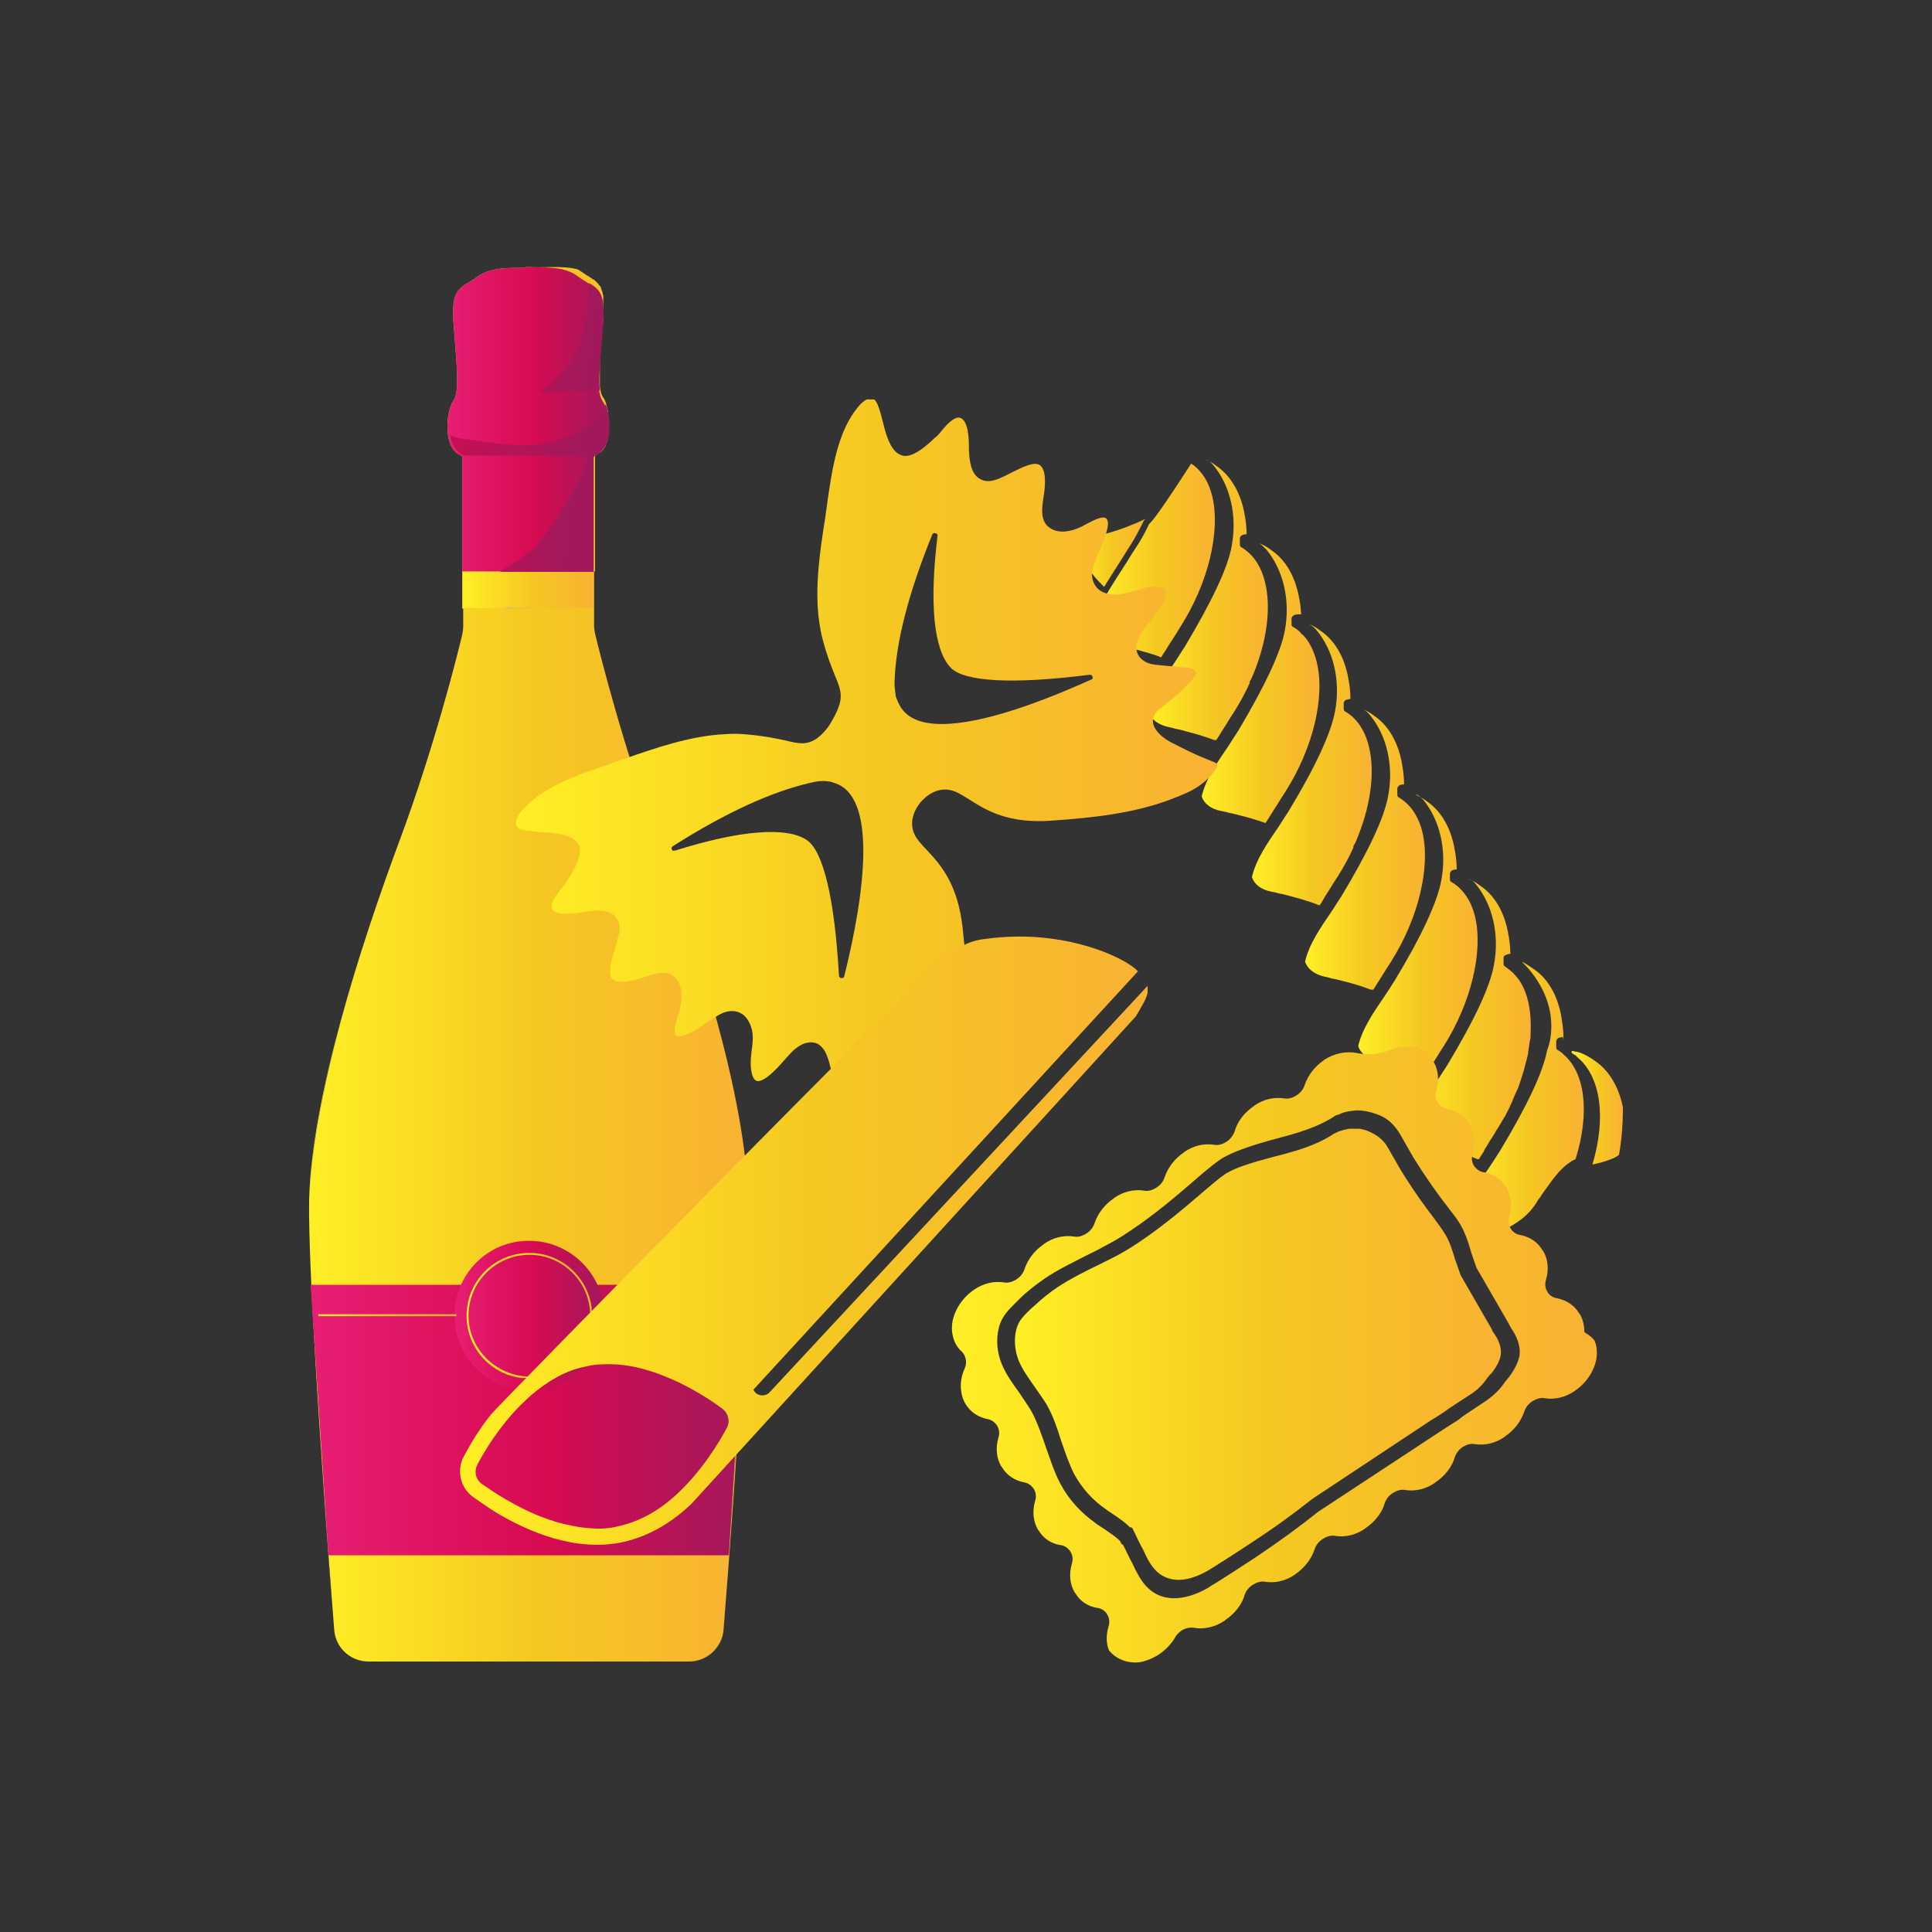 <?xml version="1.0" encoding="utf-8"?>
<!-- Generator: Adobe Illustrator 26.0.2, SVG Export Plug-In . SVG Version: 6.00 Build 0)  -->
<svg version="1.1" id="b266efa6-8aa6-454b-a19b-a8e6acc2f9e0"
	 xmlns="http://www.w3.org/2000/svg" xmlns:xlink="http://www.w3.org/1999/xlink" x="0px" y="0px" viewBox="0 0 400 400"
	 style="enable-background:new 0 0 400 400;" xml:space="preserve">
<rect x="0" y="0" width="400" height="400" fill="#333333" stroke="none"/>
<style type="text/css">
	
		.st0{clip-path:url(#SVGID_00000101820684244252970210000015995688957917091983_);fill:url(#SVGID_00000098936741278407960180000002856555844652327870_);}
	.st1{clip-path:url(#SVGID_00000116939541537331758570000006146214485904324994_);fill:#FFFACC;}
	.st2{clip-path:url(#SVGID_00000116939541537331758570000006146214485904324994_);fill:#595957;}
	
		.st3{clip-path:url(#SVGID_00000011712454084890591440000002799154478529423799_);fill:url(#SVGID_00000059297274328991227830000006417660924210885034_);}
	.st4{clip-path:url(#SVGID_00000038406050936373166850000006797482816939198114_);fill:#DBB059;}
	.st5{clip-path:url(#SVGID_00000038406050936373166850000006797482816939198114_);fill:#DEB866;}
	
		.st6{clip-path:url(#SVGID_00000151540047199651330360000000177139422048298126_);fill:url(#SVGID_00000155841497609339342700000013810938902441354680_);}
	
		.st7{clip-path:url(#SVGID_00000037692922358813281640000006765877002423567793_);fill:url(#SVGID_00000150090395861788681900000016626347997817051293_);}
	
		.st8{clip-path:url(#SVGID_00000075845550684197882540000015789530818863380098_);fill:url(#SVGID_00000094613233952120003970000017067784612322155424_);}
	
		.st9{clip-path:url(#SVGID_00000031924531298493245530000004090322904604616097_);fill:url(#SVGID_00000124130633254903970650000004151018185126973068_);}
	
		.st10{clip-path:url(#SVGID_00000130642779281186145110000004954569807079146640_);fill:url(#SVGID_00000047035632208545552130000010404173791474290050_);}
	
		.st11{clip-path:url(#SVGID_00000012466585730078634980000004814720653917835405_);fill:url(#SVGID_00000087381543787578872510000007631811167425223830_);}
	
		.st12{clip-path:url(#SVGID_00000006686144602191985750000016576650556504360353_);fill:url(#SVGID_00000030469464348068643080000013966574789109633712_);}
	
		.st13{clip-path:url(#SVGID_00000114069863094641398670000000240989018675407520_);fill:url(#SVGID_00000002352236032988817130000000281150671039093944_);}
	
		.st14{clip-path:url(#SVGID_00000105417494783662712810000000460610977779801476_);fill:url(#SVGID_00000067924498034316909570000014864662404981720709_);}
	
		.st15{clip-path:url(#SVGID_00000158707103972722166190000012107925943582463396_);fill:url(#SVGID_00000040571294692187230510000013312997238316415110_);}
	
		.st16{clip-path:url(#SVGID_00000058565662252565433760000010579118069078282894_);fill:url(#SVGID_00000149380888119000954720000010810619859962997643_);}
	
		.st17{clip-path:url(#SVGID_00000007414983385491851550000009578864078741653928_);fill:url(#SVGID_00000129899904437051096830000013047977938807013760_);}
	
		.st18{clip-path:url(#SVGID_00000183207986623827858360000002463113342456482227_);fill:url(#SVGID_00000163765908580273707560000012140936158213216180_);}
	
		.st19{clip-path:url(#SVGID_00000070112391885417734190000003598501174373504176_);fill:url(#SVGID_00000176759674374380299890000009620866390318935226_);}
	
		.st20{clip-path:url(#SVGID_00000047756025593461831990000014956373650370960034_);fill:url(#SVGID_00000001657126746179301040000016533645385193524133_);}
	
		.st21{clip-path:url(#SVGID_00000040565751956359999600000015461811573009101499_);fill:url(#SVGID_00000163072293261529536000000001584583725061779343_);}
	
		.st22{clip-path:url(#SVGID_00000126282530956929169980000015327306675433704576_);fill:url(#SVGID_00000124149294407795898380000018090245614454987916_);}
	
		.st23{clip-path:url(#SVGID_00000129901191952141003320000017825363330658415026_);fill:url(#SVGID_00000016760466582416391460000010964343535663066499_);}
	
		.st24{clip-path:url(#SVGID_00000018195609113800823890000003948459061110367663_);fill:url(#SVGID_00000016793318124447179460000013576342429981751682_);}
	
		.st25{clip-path:url(#SVGID_00000067208006358441128470000001400645617626300048_);fill:url(#SVGID_00000177482953754888685290000003311283054753071769_);}
	
		.st26{clip-path:url(#SVGID_00000026844205166505216390000007354622479564992427_);fill:url(#SVGID_00000097480913654755075980000007010030959914380717_);}
	
		.st27{clip-path:url(#SVGID_00000176721892497906715980000004610796847257657480_);fill:url(#SVGID_00000067227835877447019350000016820844330005799053_);}
	
		.st28{clip-path:url(#SVGID_00000097469132329828947000000015975546715152622765_);fill:url(#SVGID_00000020376455975130628350000010298327587764147848_);}
</style>
<g>
	<g>
		<defs>
			<path id="SVGID_1_" d="M101.6,118.3h-3C99.5,118.3,100.5,118.3,101.6,118.3 M109.9,55.3c0,0-0.2,0-0.5,0c-0.3,0-0.5,0-0.5,0v0.1
				c-2,0.2-6.8-0.4-9.9,1.8c-4,2.8-5.8,2.1-5,11c0.7,8.9,1.1,13.1-0.2,14.9c-1.3,1.8-2.4,9.9,1.9,11.3v24v7.6h0.4
				c-0.1,0-0.1,0-0.2,0v3.7c0,0.6-0.1,1.1-0.2,1.7c-1,4.2-5.8,23.4-13,42.7c-8.1,21.8-18.2,53.2-18.7,74.4
				C63.8,262,66.3,298.5,68,322c0.5,6.4,0.9,11.8,1.2,15.5c0.3,3.7,3.4,6.5,7.1,6.5h66.4c3.7,0,6.8-2.9,7.1-6.5
				c0.3-3.8,0.7-9.2,1.2-15.5c1.2-16.4,2.8-39.2,3.5-56.1v0c0.3-7.3,0.5-13.5,0.4-17.6c-0.5-21.3-10.6-52.7-18.7-74.4
				c-7.2-19.3-12-38.6-13-42.7c-0.1-0.5-0.2-1.1-0.2-1.7v-3.7v-1.1v-6.4h-5.5v0c1.9,0,3.8,0,5.7,0V94.6v-0.1v-0.2
				c0.1,0,0.3-0.1,0.4-0.2l0.1-0.1c0.1,0,0.2-0.1,0.2-0.1l0.1-0.1c0.1,0,0.1-0.1,0.2-0.1l0.1-0.1c0.1,0,0.1-0.1,0.2-0.1l0.1-0.1
				c0.1-0.1,0.1-0.1,0.2-0.2l0.1-0.1c0-0.1,0.1-0.1,0.1-0.2l0.1-0.1c0-0.1,0.1-0.1,0.1-0.2l0.1-0.1c0-0.1,0.1-0.2,0.1-0.3l0-0.1
				c0.1-0.1,0.1-0.3,0.2-0.4l0,0c0-0.1,0.1-0.2,0.1-0.3l0-0.1c0-0.1,0.1-0.2,0.1-0.3c0,0,0-0.1,0-0.2c0-0.1,0-0.2,0.1-0.3
				c0-0.1,0-0.1,0-0.2c0-0.1,0-0.2,0-0.3c0-0.1,0-0.1,0-0.2c0-0.1,0-0.2,0-0.3c0-0.1,0-0.1,0-0.2c0-0.1,0-0.2,0-0.3
				c0-0.1,0-0.1,0-0.2c0-0.1,0-0.2,0-0.3c0-0.1,0-0.1,0-0.2c0-0.1,0-0.2,0-0.3c0-0.1,0-0.2,0-0.3c0-0.1,0-0.2,0-0.3
				c0-0.1,0-0.2,0-0.3c0-0.1,0-0.1,0-0.2c0-0.1,0-0.2,0-0.3c0-0.1,0-0.1,0-0.2c0-0.1,0-0.2,0-0.3l0-0.1c0-0.1,0-0.2,0-0.3l0-0.1
				c0-0.1,0-0.2,0-0.3l0-0.1c0-0.1,0-0.2-0.1-0.3l0,0c-0.2-1.1-0.5-2.1-0.9-2.6c-0.4-0.5-0.6-1.3-0.7-2.4c0-0.1,0-0.1,0-0.2
				c0-0.1,0-0.3,0-0.5c0-0.1,0-0.1,0-0.2c0-0.2,0-0.4,0-0.6c0-0.1,0-0.2,0-0.3c0-0.2,0-0.3,0-0.5c0-0.1,0-0.2,0-0.3
				c0-0.2,0-0.5,0-0.8c0-0.1,0-0.2,0-0.3c0-0.2,0-0.4,0-0.6c0-0.1,0-0.2,0-0.4c0-0.3,0-0.5,0-0.8c0-0.1,0-0.2,0-0.3
				c0-0.3,0-0.6,0.1-0.9c0-0.1,0-0.3,0-0.4c0-0.3,0-0.5,0.1-0.8c0-0.1,0-0.3,0-0.4c0-0.4,0.1-0.8,0.1-1.2c0-0.2,0-0.3,0-0.5
				c0-0.3,0-0.6,0.1-0.9c0-0.6,0.1-1.2,0.2-1.8c0-0.3,0-0.5,0.1-0.7c0-0.1,0-0.1,0-0.2c0-0.2,0-0.3,0-0.5c0-0.1,0-0.1,0-0.2
				c0-0.2,0-0.3,0-0.5c0-0.1,0-0.1,0-0.2c0-0.2,0-0.4,0-0.6v-0.1c0-0.2,0-0.3,0-0.4c0-0.1,0-0.1,0-0.2c0-0.1,0-0.2,0-0.4
				c0-0.1,0-0.1,0-0.2c0-0.1,0-0.3,0-0.4v-0.1c0-0.2,0-0.3,0-0.4l0-0.1c0-0.1,0-0.2,0-0.3l0-0.1c0-0.1,0-0.2,0-0.3l0-0.1
				c0-0.1-0.1-0.2-0.1-0.3l0-0.1c0-0.1,0-0.2-0.1-0.3l0-0.1c0-0.1,0-0.1-0.1-0.2l0-0.1c0-0.1-0.1-0.1-0.1-0.2l0-0.1
				c0-0.1-0.1-0.2-0.1-0.2l0-0.1c0-0.1-0.1-0.1-0.1-0.2l-0.1-0.1l-0.1-0.1l-0.1-0.1c-0.1-0.1-0.1-0.1-0.1-0.2l0,0
				c-0.1-0.1-0.1-0.1-0.2-0.2l-0.1-0.1l-0.1-0.1l-0.1-0.1l-0.1-0.1l-0.1-0.1c-0.1-0.1-0.1-0.1-0.2-0.2l-0.1,0
				c-0.1,0-0.1-0.1-0.2-0.1l-0.1-0.1c0,0-0.1-0.1-0.2-0.1l-0.1-0.1c0,0-0.1-0.1-0.2-0.1l-0.1-0.1c-0.7-0.4-1.4-0.9-2.3-1.5
				C116.7,54.9,111.9,55.5,109.9,55.3L109.9,55.3z"/>
		</defs>
		<clipPath id="SVGID_00000112613302366596199690000010967561288671014791_">
			<use xlink:href="#SVGID_1_"  style="overflow:visible;"/>
		</clipPath>
		
			<linearGradient id="SVGID_00000157996087498099884870000006516276965655207847_" gradientUnits="userSpaceOnUse" x1="-124.259" y1="528.243" x2="-117.675" y2="528.243" gradientTransform="matrix(13.776 0 0 -13.776 1775.856 7476.525)">
			<stop  offset="0" style="stop-color:#FFEF26"/>
			<stop  offset="0.514" style="stop-color:#F5C821"/>
			<stop  offset="1" style="stop-color:#F9B233"/>
		</linearGradient>
		
			<rect x="63.8" y="54.9" style="clip-path:url(#SVGID_00000112613302366596199690000010967561288671014791_);fill:url(#SVGID_00000157996087498099884870000006516276965655207847_);" width="91.1" height="289.2"/>
	</g>
	<g>
		<defs>
			<rect id="SVGID_00000134247224415089470770000004966777358198076858_" x="64.1" y="55.3" width="271.8" height="289.5"/>
		</defs>
		<clipPath id="SVGID_00000059992778491308020880000017089690089493365422_">
			<use xlink:href="#SVGID_00000134247224415089470770000004966777358198076858_"  style="overflow:visible;"/>
		</clipPath>
		<polygon style="clip-path:url(#SVGID_00000059992778491308020880000017089690089493365422_);fill:#FFFACC;" points="101.6,118.3 
			101.6,118.3 101.6,118.3 		"/>
		<path style="clip-path:url(#SVGID_00000059992778491308020880000017089690089493365422_);fill:#595957;" d="M96.2,125.9
			L96.2,125.9c-0.1,0-0.1,0-0.2,0C96.1,125.9,96.1,125.9,96.2,125.9 M95.8,131.2L95.8,131.2c-0.4,1.8-1.5,6.3-3.2,12.4
			C94.3,137.5,95.4,133,95.8,131.2 M79.7,182.7c-7.4,20.8-15.1,47.1-15.6,65.6C64.5,229.8,72.3,203.6,79.7,182.7 M142.2,191.5
			c0.2,0.7,0.5,1.5,0.7,2.2C142.7,193,142.4,192.2,142.2,191.5 M143,193.9c0,0,0,0.1,0,0.1C143,194,143,194,143,193.9 M154.7,248.4
			L154.7,248.4c0.1,4.1-0.1,10.3-0.4,17.6v0c-0.7,16.9-2.3,39.6-3.5,56.1v0C152.6,298.5,155.1,262,154.7,248.4 M64.1,248.4
			L64.1,248.4 M64.1,248.4L64.1,248.4 M64.1,248.5L64.1,248.5L64.1,248.5 M64.1,248.5L64.1,248.5 M64.1,248.5L64.1,248.5z
			 M64.1,248.6L64.1,248.6z M65.5,286.1c1.1,17.4,2.4,36,3.3,47.1c-0.2-3.2-0.5-7-0.8-11.2C67.2,311.6,66.3,298.6,65.5,286.1
			 M150.9,322L150.9,322c-0.5,6.3-0.9,11.8-1.2,15.5c-0.3,3.7-3.4,6.5-7.1,6.5c3.7,0,6.8-2.9,7.1-6.5
			C150,333.8,150.4,328.4,150.9,322"/>
	</g>
	<g>
		<defs>
			<rect id="SVGID_00000074399582275549973150000012468855175753820073_" x="95.8" y="118.3" width="27" height="7.6"/>
		</defs>
		<clipPath id="SVGID_00000173841041330255577740000015707645930434778263_">
			<use xlink:href="#SVGID_00000074399582275549973150000012468855175753820073_"  style="overflow:visible;"/>
		</clipPath>
		
			<linearGradient id="SVGID_00000021104799463696820750000012687741389590797449_" gradientUnits="userSpaceOnUse" x1="-82.899" y1="591.522" x2="-76.316" y2="591.522" gradientTransform="matrix(4.1 0 0 -4.1 435.751 2547.446)">
			<stop  offset="0" style="stop-color:#FFEF26"/>
			<stop  offset="0.514" style="stop-color:#F5C821"/>
			<stop  offset="1" style="stop-color:#F9B233"/>
		</linearGradient>
		
			<rect x="95.8" y="118.3" style="clip-path:url(#SVGID_00000173841041330255577740000015707645930434778263_);fill:url(#SVGID_00000021104799463696820750000012687741389590797449_);" width="27" height="7.6"/>
	</g>
	<g>
		<defs>
			<rect id="SVGID_00000073687879858998931580000012879227833128054958_" x="64.1" y="55.3" width="271.8" height="289.5"/>
		</defs>
		<clipPath id="SVGID_00000181775969209658557730000010760488267956175745_">
			<use xlink:href="#SVGID_00000073687879858998931580000012879227833128054958_"  style="overflow:visible;"/>
		</clipPath>
		<path style="clip-path:url(#SVGID_00000181775969209658557730000010760488267956175745_);fill:#DBB059;" d="M106.6,125.8
			c0.6,0,1.1,0,1.7,0c0,0,0,0.1,0,0.1h2.3c0,0,0-0.1,0-0.1h0C109.3,125.8,107.9,125.8,106.6,125.8"/>
		<path style="clip-path:url(#SVGID_00000181775969209658557730000010760488267956175745_);fill:#DEB866;" d="M105.8,125.7
			c-0.3,0-0.6,0.1-0.8,0.1c-0.2,0-0.3,0-0.5,0v0.2h3.9c0,0,0-0.1,0-0.1c-0.6,0-1.1,0-1.7,0C106.3,125.8,106.1,125.7,105.8,125.7"/>
	</g>
	<g>
		<defs>
			<polygon id="SVGID_00000007386191174331207160000015437905874873795490_" points="64.3,266 68,322 150.9,322 154.4,266 			"/>
		</defs>
		<clipPath id="SVGID_00000160186763459994253320000018388770710352079506_">
			<use xlink:href="#SVGID_00000007386191174331207160000015437905874873795490_"  style="overflow:visible;"/>
		</clipPath>
		
			<linearGradient id="SVGID_00000040567271023996027680000004810572833053848976_" gradientUnits="userSpaceOnUse" x1="-124.024" y1="521.333" x2="-117.441" y2="521.333" gradientTransform="matrix(13.602 0 0 -13.602 1751.844 7385.355)">
			<stop  offset="0" style="stop-color:#E71E73"/>
			<stop  offset="0.536" style="stop-color:#D60B52"/>
			<stop  offset="0.698" style="stop-color:#C31055"/>
			<stop  offset="1" style="stop-color:#A2195B"/>
		</linearGradient>
		
			<rect x="64.3" y="266" style="clip-path:url(#SVGID_00000160186763459994253320000018388770710352079506_);fill:url(#SVGID_00000040567271023996027680000004810572833053848976_);" width="90.1" height="56.1"/>
	</g>
	<g>
		<defs>
			<path id="SVGID_00000050626182289987697930000007807426323403122877_" d="M94.1,272.4c0,8.6,7,15.5,15.5,15.5
				c8.6,0,15.5-7,15.5-15.5s-7-15.5-15.5-15.5C101,256.8,94.1,263.8,94.1,272.4"/>
		</defs>
		<clipPath id="SVGID_00000145050086473305705180000007205375253100457134_">
			<use xlink:href="#SVGID_00000050626182289987697930000007807426323403122877_"  style="overflow:visible;"/>
		</clipPath>
		
			<linearGradient id="SVGID_00000024690185175141003340000000730714956613897352_" gradientUnits="userSpaceOnUse" x1="-90.599" y1="553.658" x2="-84.015" y2="553.658" gradientTransform="matrix(4.721 0 0 -4.721 521.772 2886.193)">
			<stop  offset="0" style="stop-color:#E71E73"/>
			<stop  offset="0.536" style="stop-color:#D60B52"/>
			<stop  offset="0.698" style="stop-color:#C31055"/>
			<stop  offset="1" style="stop-color:#A2195B"/>
		</linearGradient>
		
			<rect x="94.1" y="256.8" style="clip-path:url(#SVGID_00000145050086473305705180000007205375253100457134_);fill:url(#SVGID_00000024690185175141003340000000730714956613897352_);" width="31.1" height="31.1"/>
	</g>
	<g>
		<defs>
			<path id="SVGID_00000061438391925420470520000018390966247836531856_" d="M97,272.4c0-6.9,5.6-12.6,12.6-12.6
				c6.9,0,12.6,5.6,12.6,12.6c0,6.9-5.6,12.6-12.6,12.6C102.7,284.9,97,279.3,97,272.4 M96.6,272.4c0,7.2,5.8,13,13,13
				c7.1,0,13-5.8,13-13c0-7.1-5.8-13-13-13C102.4,259.4,96.6,265.2,96.6,272.4"/>
		</defs>
		<clipPath id="SVGID_00000106856333288148897490000012720309567582927500_">
			<use xlink:href="#SVGID_00000061438391925420470520000018390966247836531856_"  style="overflow:visible;"/>
		</clipPath>
		
			<linearGradient id="SVGID_00000034809742951680039190000012250641650472140166_" gradientUnits="userSpaceOnUse" x1="-80.455" y1="563.003" x2="-73.872" y2="563.003" gradientTransform="matrix(3.94 0 0 -3.94 413.64 2490.749)">
			<stop  offset="0" style="stop-color:#FFEF26"/>
			<stop  offset="0.514" style="stop-color:#F5C821"/>
			<stop  offset="1" style="stop-color:#F9B233"/>
		</linearGradient>
		
			<rect x="96.6" y="259.4" style="clip-path:url(#SVGID_00000106856333288148897490000012720309567582927500_);fill:url(#SVGID_00000034809742951680039190000012250641650472140166_);" width="25.9" height="25.9"/>
	</g>
	<g>
		<defs>
			<rect id="SVGID_00000022559234238937698140000007330380046326238119_" x="65.9" y="272.1" width="28.6" height="0.4"/>
		</defs>
		<clipPath id="SVGID_00000098937544121787200510000005463959202021359259_">
			<use xlink:href="#SVGID_00000022559234238937698140000007330380046326238119_"  style="overflow:visible;"/>
		</clipPath>
		
			<linearGradient id="SVGID_00000008838832572465391190000003556621333322106500_" gradientUnits="userSpaceOnUse" x1="-91.923" y1="557.24" x2="-85.341" y2="557.24" gradientTransform="matrix(4.347 0 0 -4.347 465.51 2694.6)">
			<stop  offset="0" style="stop-color:#FFEF26"/>
			<stop  offset="0.514" style="stop-color:#F5C821"/>
			<stop  offset="1" style="stop-color:#F9B233"/>
		</linearGradient>
		
			<rect x="65.9" y="272.1" style="clip-path:url(#SVGID_00000098937544121787200510000005463959202021359259_);fill:url(#SVGID_00000008838832572465391190000003556621333322106500_);" width="28.6" height="0.4"/>
	</g>
	<g>
		<defs>
			<rect id="SVGID_00000106861126188974078730000007858426295943756937_" x="125.1" y="272.1" width="28.8" height="0.4"/>
		</defs>
		<clipPath id="SVGID_00000016040091945751683570000010330261263676557468_">
			<use xlink:href="#SVGID_00000106861126188974078730000007858426295943756937_"  style="overflow:visible;"/>
		</clipPath>
		
			<linearGradient id="SVGID_00000077315604263049481190000004583935811204275895_" gradientUnits="userSpaceOnUse" x1="-80.645" y1="556.999" x2="-74.063" y2="556.999" gradientTransform="matrix(4.367 0 0 -4.367 477.361 2704.998)">
			<stop  offset="0" style="stop-color:#FFEF26"/>
			<stop  offset="0.514" style="stop-color:#F5C821"/>
			<stop  offset="1" style="stop-color:#F9B233"/>
		</linearGradient>
		
			<rect x="125.1" y="272.1" style="clip-path:url(#SVGID_00000016040091945751683570000010330261263676557468_);fill:url(#SVGID_00000077315604263049481190000004583935811204275895_);" width="28.8" height="0.4"/>
	</g>
	<g>
		<defs>
			<path id="SVGID_00000075873025974310163910000010256864797990394028_" d="M109.9,55.3c0,0-0.2,0-0.5,0c-0.3,0-0.5,0-0.5,0v0.1
				c-2,0.2-6.8-0.4-9.9,1.8c-4,2.8-5.8,2.1-5,11c0.7,8.9,1.1,13.1-0.2,14.9c-1.3,1.8-2.4,9.9,1.9,11.3v24c3.6,0,7.2,0,10.9,0
				c5.4,0,10.9,0,16.3,0v-24c4.3-1.4,3.2-9.6,1.9-11.3c-1.3-1.8-0.9-6-0.2-14.9c0.7-8.9-1.1-8.2-5-11
				C116.7,54.9,111.9,55.5,109.9,55.3L109.9,55.3z"/>
		</defs>
		<clipPath id="SVGID_00000106839716429397702980000011288602260198411427_">
			<use xlink:href="#SVGID_00000075873025974310163910000010256864797990394028_"  style="overflow:visible;"/>
		</clipPath>
		
			<linearGradient id="SVGID_00000143614213658988356060000007643258645194327174_" gradientUnits="userSpaceOnUse" x1="-94.036" y1="582.121" x2="-87.452" y2="582.121" gradientTransform="matrix(5.058 0 0 -5.058 568.381 3030.81)">
			<stop  offset="0" style="stop-color:#E71E73"/>
			<stop  offset="0.536" style="stop-color:#D60B52"/>
			<stop  offset="0.698" style="stop-color:#C31055"/>
			<stop  offset="1" style="stop-color:#A2195B"/>
		</linearGradient>
		
			<rect x="91.6" y="54.9" style="clip-path:url(#SVGID_00000106839716429397702980000011288602260198411427_);fill:url(#SVGID_00000143614213658988356060000007643258645194327174_);" width="35.7" height="63.4"/>
	</g>
	<g>
		<defs>
			<path id="SVGID_00000127727518312932572960000003744347070766923692_" d="M114.2,79.3c-0.9,0.7-1.8,1.4-2.7,2
				c4.2-0.2,8.5-0.3,12.7-0.5c-0.3-2.4,0.1-6.4,0.6-12.7c0.6-7-0.4-8-2.8-9.5C121.9,66.3,120.5,74.1,114.2,79.3"/>
		</defs>
		<clipPath id="SVGID_00000017481260299601661170000007837748495672523447_">
			<use xlink:href="#SVGID_00000127727518312932572960000003744347070766923692_"  style="overflow:visible;"/>
		</clipPath>
		
			<linearGradient id="SVGID_00000103974389846365390370000003065084910251280046_" gradientUnits="userSpaceOnUse" x1="-128.127" y1="540.922" x2="-121.543" y2="540.922" gradientTransform="matrix(12.09 1.549 1.549 -12.09 754.236 6798.246)">
			<stop  offset="0" style="stop-color:#E71E73"/>
			<stop  offset="0.536" style="stop-color:#D60B52"/>
			<stop  offset="0.698" style="stop-color:#C31055"/>
			<stop  offset="1" style="stop-color:#A2195B"/>
		</linearGradient>
		
			<polygon style="clip-path:url(#SVGID_00000017481260299601661170000007837748495672523447_);fill:url(#SVGID_00000103974389846365390370000003065084910251280046_);" points="
			111.7,56.8 128.2,58.9 125.1,83.1 108.6,80.9 		"/>
	</g>
	<g>
		<defs>
			<path id="SVGID_00000035500715075252918060000013015555688216016548_" d="M121.7,94.6c-0.9,3.3-2.5,6.5-4.3,9.4
				c-2,3.3-4.3,6.9-7.1,9.6c-2.1,2-4.5,3.4-7,4.8c6.5,0,13.1,0,19.6,0V94.5C122.6,94.5,122.1,94.6,121.7,94.6"/>
		</defs>
		<clipPath id="SVGID_00000059267628148324440100000006187507458498103477_">
			<use xlink:href="#SVGID_00000035500715075252918060000013015555688216016548_"  style="overflow:visible;"/>
		</clipPath>
		
			<linearGradient id="SVGID_00000168100044574989772990000018221176364412566925_" gradientUnits="userSpaceOnUse" x1="-128.127" y1="537.899" x2="-121.543" y2="537.899" gradientTransform="matrix(12.09 1.549 1.549 -12.09 754.236 6798.243)">
			<stop  offset="0" style="stop-color:#E71E73"/>
			<stop  offset="0.536" style="stop-color:#D60B52"/>
			<stop  offset="0.698" style="stop-color:#C31055"/>
			<stop  offset="1" style="stop-color:#A2195B"/>
		</linearGradient>
		
			<polygon style="clip-path:url(#SVGID_00000059267628148324440100000006187507458498103477_);fill:url(#SVGID_00000168100044574989772990000018221176364412566925_);" points="
			103.7,92.1 126,94.9 122.7,120.8 100.4,117.9 		"/>
	</g>
	<g>
		<defs>
			<path id="SVGID_00000144304386898886643380000016989524041747820416_" d="M112.2,91.9c-2.9,0.4-5.7,0.3-8.5,0
				c-1.7-0.2-3.3-0.4-5-0.7c-0.2,0-0.3-0.1-0.4-0.1c-0.1,0-0.2,0-0.3,0c-0.6-0.1-1.2-0.1-1.8-0.2c-1.1-0.1-2.1-0.4-3-0.8
				c0.3,1.8,1.2,3.4,2.7,4.2c9.4,0.1,17.7-0.1,27.2,0.3v-0.3c3.9-1.3,3.4-8,2.3-10.6C122.7,88.5,117.5,91.2,112.2,91.9"/>
		</defs>
		<clipPath id="SVGID_00000120523986312281397710000005858892683769468072_">
			<use xlink:href="#SVGID_00000144304386898886643380000016989524041747820416_"  style="overflow:visible;"/>
		</clipPath>
		
			<linearGradient id="SVGID_00000095312595956360857950000009800299600161570988_" gradientUnits="userSpaceOnUse" x1="-128.127" y1="539.269" x2="-121.543" y2="539.269" gradientTransform="matrix(12.09 1.549 1.549 -12.09 754.236 6798.244)">
			<stop  offset="0" style="stop-color:#E71E73"/>
			<stop  offset="0.536" style="stop-color:#D60B52"/>
			<stop  offset="0.698" style="stop-color:#C31055"/>
			<stop  offset="1" style="stop-color:#A2195B"/>
		</linearGradient>
		
			<polygon style="clip-path:url(#SVGID_00000120523986312281397710000005858892683769468072_);fill:url(#SVGID_00000095312595956360857950000009800299600161570988_);" points="
			93.7,79.5 128.2,83.9 126.3,98.9 91.8,94.5 		"/>
	</g>
	<g>
		<defs>
			<path id="SVGID_00000180367169007137516130000004958437709275513777_" d="M224,111.5c-0.2,0-0.5,0.1-0.7,0.3
				c-0.6,0.4-0.9,1.2-0.5,2c2,3.6,4.1,6.1,5.8,7.7c0.8-1.3,1.7-2.7,2.9-4.6c0.8-1.2,1.6-2.6,2.6-4.1c1-1.6,1.9-3.3,2.7-5
				c0.1-0.1,0.2-0.2,0.3-0.3c0,0,0,0,0,0c0,0,0.1-0.1,0.1-0.1C231.6,110.1,227,111.1,224,111.5"/>
		</defs>
		<clipPath id="SVGID_00000013897733488794468810000003567560213162875825_">
			<use xlink:href="#SVGID_00000180367169007137516130000004958437709275513777_"  style="overflow:visible;"/>
		</clipPath>
		
			<linearGradient id="SVGID_00000003808498016070940870000018024940695251255984_" gradientUnits="userSpaceOnUse" x1="12.921" y1="666.971" x2="19.505" y2="666.971" gradientTransform="matrix(2.222 0 0 -2.222 193.873 1596.203)">
			<stop  offset="0" style="stop-color:#FFEF26"/>
			<stop  offset="0.514" style="stop-color:#F5C821"/>
			<stop  offset="1" style="stop-color:#F9B233"/>
		</linearGradient>
		
			<rect x="222.3" y="107.5" style="clip-path:url(#SVGID_00000013897733488794468810000003567560213162875825_);fill:url(#SVGID_00000003808498016070940870000018024940695251255984_);" width="14.9" height="14"/>
	</g>
	<g>
		<defs>
			<path id="SVGID_00000020363086565508990540000002599721982272610478_" d="M237.9,108.5c-0.8,1.7-1.7,3.4-2.8,5
				c-1,1.5-1.8,2.9-2.6,4.1c-4.3,6.7-5.6,8.7-5.5,11.9c0,0.3,0.1,0.6,0.1,0.8c0.4,1.6,1.9,2.7,4,3.2c0.5,0.1,1,0.2,1.7,0.4
				c0.7,0.1,1.4,0.3,2.1,0.5c1.4,0.4,3.6,0.9,5.5,1.7c0.4-0.7,1-1.5,1.5-2.4c0.8-1.2,1.7-2.6,2.6-4.1c5.7-9,8.2-19.6,6.5-26.8
				c-0.7-2.9-2-5-3.9-6.5l-0.5-0.3C240.6,105.3,238.7,107.8,237.9,108.5"/>
		</defs>
		<clipPath id="SVGID_00000097460742177622335370000015587133393042892702_">
			<use xlink:href="#SVGID_00000020363086565508990540000002599721982272610478_"  style="overflow:visible;"/>
		</clipPath>
		
			<linearGradient id="SVGID_00000102543667699335968390000004791256208640460162_" gradientUnits="userSpaceOnUse" x1="-47.581" y1="601.967" x2="-40.997" y2="601.967" gradientTransform="matrix(3.733 0 0 -3.733 404.666 2363.305)">
			<stop  offset="0" style="stop-color:#FFEF26"/>
			<stop  offset="0.514" style="stop-color:#F5C821"/>
			<stop  offset="1" style="stop-color:#F9B233"/>
		</linearGradient>
		
			<rect x="227" y="96" style="clip-path:url(#SVGID_00000097460742177622335370000015587133393042892702_);fill:url(#SVGID_00000102543667699335968390000004791256208640460162_);" width="25.8" height="40.1"/>
	</g>
	<g>
		<defs>
			<path id="SVGID_00000182518276781199249040000016360193364130720172_" d="M251.2,96.3c3.5,4.2,5,10.5,3.8,16.8
				c-0.8,4.5-4.1,11.4-9.7,20.8c-0.6,0.9-1.3,2-2,3.1c-2.2,3.2-4.7,6.8-5.5,10.4c0.5,1.5,1.9,2.6,4,3.1c0.5,0.1,1,0.2,1.6,0.4
				c0.7,0.1,1.4,0.3,2.1,0.5c1.5,0.4,3.8,1,5.8,1.8c0.1,0.1,0.3,0.1,0.4,0.2c0.4-0.6,0.8-1.2,1.2-1.9c0.8-1.2,1.6-2.6,2.6-4.1
				c1.2-1.9,2.3-3.9,3.2-5.9c0-0.2,0-0.3,0.1-0.5l0.3-0.5c3.1-7.1,4.2-14.5,2.8-20c-0.8-3.3-2.5-5.8-4.9-7.2
				c-0.2-0.1-0.3-0.3-0.3-0.6l0-0.6c0,0,0,0,0,0l0-0.6c0-0.2,0.1-0.4,0.3-0.6c0.1-0.1,0.5-0.3,1.1-0.3c0-1.5-0.2-3.1-0.5-4.5
				c0,0,0-0.1,0-0.1c-0.6-3-2.2-7.1-5.7-9.5c-0.9-0.7-1.7-1.1-2.4-1.4C250.2,95.3,250.7,95.7,251.2,96.3"/>
		</defs>
		<clipPath id="SVGID_00000142880875570303053550000007040771580550043564_">
			<use xlink:href="#SVGID_00000182518276781199249040000016360193364130720172_"  style="overflow:visible;"/>
		</clipPath>
		
			<linearGradient id="SVGID_00000010272761971949101010000013205042800632501636_" gradientUnits="userSpaceOnUse" x1="-46.115" y1="599.533" x2="-39.531" y2="599.533" gradientTransform="matrix(3.772 0 0 -3.772 411.717 2385.644)">
			<stop  offset="0" style="stop-color:#FFEF26"/>
			<stop  offset="0.514" style="stop-color:#F5C821"/>
			<stop  offset="1" style="stop-color:#F9B233"/>
		</linearGradient>
		
			<rect x="237.8" y="94.9" style="clip-path:url(#SVGID_00000142880875570303053550000007040771580550043564_);fill:url(#SVGID_00000010272761971949101010000013205042800632501636_);" width="25.6" height="58.3"/>
	</g>
	<g>
		<defs>
			<path id="SVGID_00000009585802124489206430000012876219739046536582_" d="M262.2,113.8c3.5,4.2,5,10.5,3.8,16.8
				c-0.8,4.4-4.2,11.6-9.7,20.8c-0.6,0.9-1.3,2-2,3.1c-2.2,3.2-4.7,6.8-5.5,10.4c0.5,1.5,1.9,2.6,4,3c0.5,0.1,1.1,0.2,1.7,0.4
				c0.7,0.1,1.4,0.3,2.1,0.5c1.4,0.3,3.4,0.9,5.4,1.6c0.5-0.7,1-1.6,1.6-2.5c0.8-1.2,1.6-2.6,2.6-4.1c5.7-9,8.2-19.6,6.4-26.8
				c-0.6-2.3-1.5-4.2-2.9-5.6l-0.2-0.1c-0.1-0.1-0.2-0.2-0.2-0.3c-0.5-0.5-1-0.9-1.6-1.2c-0.2-0.1-0.3-0.3-0.3-0.5l0-0.6
				c0,0,0,0,0,0l0-0.6c0-0.2,0.1-0.4,0.3-0.6c0.1-0.1,0.6-0.4,1.7-0.3c-0.1-1.2-0.2-2.5-0.5-3.7c0,0,0-0.1,0-0.1
				c-0.6-3-2.1-7.1-5.7-9.5c-0.9-0.7-1.7-1.1-2.4-1.4C261.2,112.8,261.7,113.3,262.2,113.8"/>
		</defs>
		<clipPath id="SVGID_00000079445646929531446290000009604615314979174279_">
			<use xlink:href="#SVGID_00000009585802124489206430000012876219739046536582_"  style="overflow:visible;"/>
		</clipPath>
		
			<linearGradient id="SVGID_00000044136964889903337090000004788623180835506844_" gradientUnits="userSpaceOnUse" x1="-41.503" y1="597.642" x2="-34.919" y2="597.642" gradientTransform="matrix(3.689 0 0 -3.689 401.849 2346.261)">
			<stop  offset="0" style="stop-color:#FFEF26"/>
			<stop  offset="0.514" style="stop-color:#F5C821"/>
			<stop  offset="1" style="stop-color:#F9B233"/>
		</linearGradient>
		
			<rect x="248.7" y="112.5" style="clip-path:url(#SVGID_00000079445646929531446290000009604615314979174279_);fill:url(#SVGID_00000044136964889903337090000004788623180835506844_);" width="25.5" height="57.9"/>
	</g>
	<g>
		<defs>
			<path id="SVGID_00000047060636152838014730000004826501834317042306_" d="M272.6,130.5c3.5,4.2,5,10.5,3.8,16.8
				c-0.8,4.4-4.1,11.6-9.7,20.8c-0.6,0.9-1.3,2-2,3.1c-2.2,3.2-4.7,6.8-5.5,10.4c0.5,1.5,1.9,2.6,4,3c0.5,0.1,1,0.2,1.7,0.4
				c0.7,0.1,1.4,0.3,2.1,0.5c1.5,0.4,3.8,1,5.8,1.8c0.1,0.1,0.3,0.1,0.4,0.2c0.4-0.6,0.8-1.3,1.2-2c0.8-1.2,1.6-2.6,2.6-4.1
				c1.2-1.9,2.3-3.9,3.2-5.9c0-0.2,0-0.4,0.1-0.5l0.3-0.5c3.1-7.1,4.2-14.5,2.8-20c-0.8-3.3-2.5-5.8-4.9-7.2
				c-0.2-0.1-0.3-0.3-0.3-0.5l0-0.6c0,0,0,0,0,0l0-0.6c0-0.2,0.1-0.4,0.3-0.6c0.1-0.1,0.5-0.2,1.1-0.3c0-1.5-0.2-3.1-0.5-4.5
				c0,0,0-0.1,0-0.1c-0.6-3-2.1-7.1-5.7-9.5c-0.9-0.7-1.7-1.1-2.4-1.4C271.6,129.5,272.1,129.9,272.6,130.5"/>
		</defs>
		<clipPath id="SVGID_00000128444318886504140840000006038060371902571663_">
			<use xlink:href="#SVGID_00000047060636152838014730000004826501834317042306_"  style="overflow:visible;"/>
		</clipPath>
		
			<linearGradient id="SVGID_00000034776062290003234380000012431470726661040825_" gradientUnits="userSpaceOnUse" x1="-41.299" y1="591.851" x2="-34.715" y2="591.851" gradientTransform="matrix(3.772 0 0 -3.772 414.946 2390.755)">
			<stop  offset="0" style="stop-color:#FFEF26"/>
			<stop  offset="0.514" style="stop-color:#F5C821"/>
			<stop  offset="1" style="stop-color:#F9B233"/>
		</linearGradient>
		
			<rect x="259.2" y="129.1" style="clip-path:url(#SVGID_00000128444318886504140840000006038060371902571663_);fill:url(#SVGID_00000034776062290003234380000012431470726661040825_);" width="25.6" height="58.3"/>
	</g>
	<g>
		<defs>
			<path id="SVGID_00000086656241079142991840000013786262743312533152_" d="M283.6,148c3.5,4.2,5,10.5,3.8,16.8
				c-0.8,4.5-4.1,11.5-9.7,20.8c-0.6,0.9-1.3,2-2,3.1c-2.2,3.2-4.7,6.8-5.5,10.4c0.5,1.5,1.9,2.6,4,3.1c0.5,0.1,1,0.2,1.6,0.4
				c0.7,0.1,1.4,0.3,2.2,0.5c1.6,0.4,3.8,1,5.8,1.8c0.1,0.1,0.3,0.1,0.4,0.2c0.4-0.6,0.8-1.3,1.2-1.9c0.8-1.2,1.6-2.6,2.6-4.1
				c5.7-9,8.2-19.6,6.5-26.8c-0.8-3.3-2.5-5.8-4.9-7.2c-0.2-0.1-0.3-0.3-0.3-0.6l0-0.6c0,0,0,0,0,0l0-0.6c0-0.2,0.1-0.4,0.3-0.6
				c0.1-0.1,0.4-0.3,1.1-0.3c0-1.5-0.2-3.1-0.5-4.6c0,0,0,0,0-0.1c-0.6-3-2.1-7.1-5.7-9.5c-0.9-0.7-1.7-1.1-2.4-1.4
				C282.6,147,283.1,147.4,283.6,148"/>
		</defs>
		<clipPath id="SVGID_00000147926090237029380630000011239357675568688302_">
			<use xlink:href="#SVGID_00000086656241079142991840000013786262743312533152_"  style="overflow:visible;"/>
		</clipPath>
		
			<linearGradient id="SVGID_00000152986694769208815030000003077422311640205456_" gradientUnits="userSpaceOnUse" x1="-38.835" y1="587.907" x2="-32.252" y2="587.907" gradientTransform="matrix(3.772 0 0 -3.772 416.635 2393.496)">
			<stop  offset="0" style="stop-color:#FFEF26"/>
			<stop  offset="0.514" style="stop-color:#F5C821"/>
			<stop  offset="1" style="stop-color:#F9B233"/>
		</linearGradient>
		
			<rect x="270.1" y="146.6" style="clip-path:url(#SVGID_00000147926090237029380630000011239357675568688302_);fill:url(#SVGID_00000152986694769208815030000003077422311640205456_);" width="26.1" height="58.3"/>
	</g>
	<g>
		<defs>
			<path id="SVGID_00000009569357174808179360000003897998808865310125_" d="M294.6,165.5c3.5,4.2,5,10.5,3.8,16.8
				c-0.8,4.4-4.1,11.6-9.7,20.8c-0.6,1-1.3,2-2,3.1c-2.2,3.2-4.7,6.8-5.5,10.4c0.5,1.5,1.9,2.6,4,3.1c0.5,0.1,1,0.2,1.6,0.4
				c0.7,0.1,1.4,0.3,2.1,0.5c1.5,0.4,3.8,1,5.8,1.8c0.1,0.1,0.3,0.1,0.4,0.2c0.4-0.6,0.8-1.2,1.2-1.9c0.8-1.2,1.6-2.6,2.6-4.1
				c5.7-9,8.2-19.6,6.5-26.8c-0.8-3.3-2.5-5.8-4.9-7.2c-0.2-0.1-0.3-0.3-0.3-0.5l0-0.6v0l0-0.6c0-0.2,0.1-0.4,0.3-0.6
				c0.1-0.1,0.5-0.3,1.1-0.3c0-1.5-0.2-3.1-0.5-4.5c0,0,0-0.1,0-0.1c-0.6-3-2.1-7.1-5.7-9.5c-0.9-0.7-1.7-1.1-2.4-1.4
				C293.6,164.5,294.1,165,294.6,165.5"/>
		</defs>
		<clipPath id="SVGID_00000149349374991737246270000000729510065464147601_">
			<use xlink:href="#SVGID_00000009569357174808179360000003897998808865310125_"  style="overflow:visible;"/>
		</clipPath>
		
			<linearGradient id="SVGID_00000047748026337929386580000003412509437746176915_" gradientUnits="userSpaceOnUse" x1="-36.363" y1="583.97" x2="-29.78" y2="583.97" gradientTransform="matrix(3.772 0 0 -3.772 418.287 2396.103)">
			<stop  offset="0" style="stop-color:#FFEF26"/>
			<stop  offset="0.514" style="stop-color:#F5C821"/>
			<stop  offset="1" style="stop-color:#F9B233"/>
		</linearGradient>
		
			<rect x="281.1" y="164.2" style="clip-path:url(#SVGID_00000149349374991737246270000000729510065464147601_);fill:url(#SVGID_00000047748026337929386580000003412509437746176915_);" width="26" height="58.3"/>
	</g>
	<g>
		<defs>
			<path id="SVGID_00000141457095836835083510000015313738593039020454_" d="M312.6,197.3C312.6,197.3,312.6,197.3,312.6,197.3
				S312.6,197.3,312.6,197.3 M305.5,183c3.5,4.2,5,10.5,3.8,16.8c-0.8,4.5-4.1,11.5-9.7,20.8c-0.6,0.9-1.3,2-2,3.1
				c-2.2,3.2-4.7,6.8-5.5,10.4c0.5,1.5,1.9,2.6,4,3.1c0.5,0.1,1,0.2,1.6,0.4c0.7,0.1,1.4,0.3,2.2,0.5c1.5,0.4,3.8,1,5.8,1.8
				c0.1,0.1,0.3,0.1,0.4,0.2l1.1-1.7c0-0.1,0.1-0.1,0.1-0.2c0,0,0,0,0-0.1c0.4-0.6,0.7-1.1,1.1-1.8c0.4-0.6,0.8-1.2,1.2-1.9l0.1-0.2
				c0.1-0.1,0.1-0.2,0.2-0.3c0.6-0.9,1.1-1.9,1.7-2.8c0.1-0.1,0.1-0.2,0.2-0.4c0.5-0.9,0.9-1.8,1.3-2.7c0.1-0.2,0.1-0.3,0.2-0.5
				c0.2-0.5,0.4-0.9,0.6-1.4c0.1-0.2,0.2-0.4,0.3-0.6c0.2-0.5,0.4-1,0.5-1.4c0.1-0.2,0.1-0.4,0.2-0.6c0.2-0.6,0.4-1.3,0.6-1.9
				c0.1-0.3,0.1-0.5,0.2-0.8c0.1-0.4,0.2-0.8,0.3-1.1c0.1-0.3,0.1-0.5,0.2-0.8c0.1-0.4,0.2-0.8,0.2-1.1c0-0.2,0.1-0.5,0.1-0.7
				c0.1-0.4,0.1-0.9,0.2-1.3c0-0.2,0-0.3,0.1-0.5c0.1-0.5,0.1-1.1,0.1-1.6c0,0,0-0.1,0-0.1c0.2-4.9-0.8-9.1-3.2-11.7
				c0-0.1-0.1-0.1-0.1-0.1c-0.2-0.3-0.5-0.5-0.7-0.7c-0.2-0.1-0.3-0.3-0.5-0.4c0,0,0,0,0,0c0,0,0,0,0,0c-0.3-0.2-0.5-0.4-0.8-0.6
				c-0.2-0.1-0.3-0.3-0.3-0.5c0,0,0,0,0,0l0-1.3c0-0.2,0.1-0.4,0.3-0.5c0.1,0,0.4-0.3,1-0.3c0,0,0.1,0,0.1,0c0-1.5-0.2-3.1-0.5-4.5
				c0,0,0-0.1,0-0.1c-0.6-3-2.1-7.1-5.7-9.5c-0.9-0.7-1.7-1.1-2.4-1.4C304.6,182.1,305.1,182.5,305.5,183"/>
		</defs>
		<clipPath id="SVGID_00000024699038640692972740000017845025558079561912_">
			<use xlink:href="#SVGID_00000141457095836835083510000015313738593039020454_"  style="overflow:visible;"/>
		</clipPath>
		
			<linearGradient id="SVGID_00000073711224954894799200000016061411754157314467_" gradientUnits="userSpaceOnUse" x1="-33.855" y1="580.056" x2="-27.272" y2="580.056" gradientTransform="matrix(3.771 0 0 -3.771 419.751 2398.023)">
			<stop  offset="0" style="stop-color:#FFEF26"/>
			<stop  offset="0.514" style="stop-color:#F5C821"/>
			<stop  offset="1" style="stop-color:#F9B233"/>
		</linearGradient>
		
			<rect x="292.1" y="181.7" style="clip-path:url(#SVGID_00000024699038640692972740000017845025558079561912_);fill:url(#SVGID_00000073711224954894799200000016061411754157314467_);" width="25" height="58.3"/>
	</g>
	<g>
		<defs>
			<path id="SVGID_00000098178561687709450790000011028281537778222495_" d="M316.5,200.6c7,8.3,4.2,16,3.8,16.9
				c-0.8,4.4-4.2,11.6-9.7,20.7c-0.6,1-1.3,2-2,3.1c-2.2,3.2-4.7,6.8-5.5,10.4c0.5,1.5,1.9,2.6,4,3c0.4,0.1,0.9,0.2,1.4,0.3
				c0.3,0.1,0.7,0.1,1.1,0.2c0.3-0.1,0.7-0.2,1.3-0.4c1.6-0.7,4.7-2.2,6.8-5.2c0.2-0.3,0.5-0.7,0.7-1.1l0.6-0.8c0,0,0,0,0,0
				c0,0,0,0,0,0l0.3-0.5c0,0,0,0,0,0c0,0,0,0,0,0c0.8-1.1,1.5-2.1,2.1-2.9c0.5-0.6,0.9-1.1,1.3-1.6c1.3-1.4,2.5-2.3,3.5-2.7
				c3-9.6,2-17.9-2.5-21.7c-0.1-0.1-0.1-0.1-0.2-0.2c0,0-0.1-0.1-0.1-0.1c-0.1-0.1-0.3-0.2-0.4-0.3c-0.2-0.1-0.3-0.2-0.5-0.3
				c-0.2-0.1-0.3-0.3-0.3-0.6l0-1.2c0-0.2,0.1-0.4,0.3-0.6c0.1-0.1,0.4-0.2,1-0.3c0,0,0,0,0.1,0l0,0.7l0.1-0.5
				c0-1.5-0.2-3.1-0.5-4.7c0,0,0-0.1,0-0.1c-0.6-3-2.1-7.1-5.7-9.5c-1-0.7-1.8-1.2-2.4-1.5C315.5,199.6,316,200,316.5,200.6"/>
		</defs>
		<clipPath id="SVGID_00000107556433421112709050000018133682995685006010_">
			<use xlink:href="#SVGID_00000098178561687709450790000011028281537778222495_"  style="overflow:visible;"/>
		</clipPath>
		
			<linearGradient id="SVGID_00000094584443490186185800000003438932229716189880_" gradientUnits="userSpaceOnUse" x1="-31.425" y1="576.308" x2="-24.841" y2="576.308" gradientTransform="matrix(3.772 0 0 -3.772 421.603 2401.01)">
			<stop  offset="0" style="stop-color:#FFEF26"/>
			<stop  offset="0.514" style="stop-color:#F5C821"/>
			<stop  offset="1" style="stop-color:#F9B233"/>
		</linearGradient>
		
			<rect x="303.1" y="199.2" style="clip-path:url(#SVGID_00000107556433421112709050000018133682995685006010_);fill:url(#SVGID_00000094584443490186185800000003438932229716189880_);" width="26.1" height="56.1"/>
	</g>
	<g>
		<defs>
			<path id="SVGID_00000159469880920432411880000016026493750780256434_" d="M325.4,217.6l0,0.4c0.1,0.1,0.2,0.1,0.3,0.2
				c0.1,0.1,0.3,0.2,0.5,0.3c0,0,0.1,0,0.1,0.1c0.1,0.1,0.2,0.2,0.3,0.3c4.8,4,6,12.4,3.1,22.2c0.5-0.1,0.9-0.2,1.3-0.3
				c0.6-0.1,1-0.3,1.4-0.4c1.3-0.4,2.2-0.8,2.8-1.3c0.6-3.4,0.8-6.7,0.8-9.1v-0.8c-0.6-3-2.2-7.1-5.7-9.5c-2.1-1.5-3.4-1.9-4.2-2
				C325.8,217.6,325.6,217.6,325.4,217.6L325.4,217.6C325.4,217.6,325.4,217.6,325.4,217.6"/>
		</defs>
		<clipPath id="SVGID_00000093871705451361109070000010668008107764874142_">
			<use xlink:href="#SVGID_00000159469880920432411880000016026493750780256434_"  style="overflow:visible;"/>
		</clipPath>
		
			<linearGradient id="SVGID_00000044893967007391466980000015177802679669058236_" gradientUnits="userSpaceOnUse" x1="125.629" y1="668.579" x2="132.213" y2="668.579" gradientTransform="matrix(1.605 0 0 -1.605 123.751 1302.271)">
			<stop  offset="0" style="stop-color:#FFEF26"/>
			<stop  offset="0.514" style="stop-color:#F5C821"/>
			<stop  offset="1" style="stop-color:#F9B233"/>
		</linearGradient>
		
			<rect x="325.4" y="217.6" style="clip-path:url(#SVGID_00000093871705451361109070000010668008107764874142_);fill:url(#SVGID_00000044893967007391466980000015177802679669058236_);" width="10.6" height="23.5"/>
	</g>
	<g>
		<defs>
			<path id="SVGID_00000142144235385549560220000008563685168782211237_" d="M241.2,330.7c-3.7-0.9-5.3-3.9-6.7-6.9
				c-0.7-1.3-1.3-2.6-2-4c-0.1,0-0.2,0-0.2-0.1c-0.2-0.1-0.3-0.3-0.3-0.5c-0.2-0.3-1.1-1.2-4.7-3.5c-0.2-0.1-0.3-0.2-0.4-0.3
				c-3-2.1-5.6-4.9-7.3-8.1c-1.3-2.4-2.1-5-3-7.5c-0.9-2.6-1.8-5.3-3.1-7.7c-0.8-1.3-1.7-2.6-2.5-3.8c-1.3-1.8-2.7-3.7-3.6-5.9
				c-1-2.4-1.2-5.1-0.6-7.5c0.6-2.4,2-3.7,3.5-5.2l0.7-0.7c1.6-1.6,3.3-2.9,5.3-4.3c2.8-1.9,5.8-3.3,8.9-4.9c1-0.5,2.1-1,3.1-1.6
				c1.8-0.9,3.7-2,5.6-3.3c5-3.3,9.7-7.3,14.2-11.2l0.8-0.7c1.2-1,2.4-2,3.7-2.9c0.3-0.2,0.6-0.4,1-0.6c2.2-1.2,4.5-1.9,6.6-2.6
				c1.1-0.3,2.3-0.7,3.5-1c4.5-1.2,9.1-2.4,12.9-5c0,0,0.1,0,0.1,0l0.3-0.1c0.1,0,0.2-0.1,0.3-0.1c0,0,0,0,0,0c0,0,0,0,0,0
				c0.6-0.3,1.2-0.5,1.9-0.6c0.6-0.1,1.3-0.2,1.9-0.2c1.3,0,2.6,0.3,4,0.8c1.7,0.6,3,1.6,4.1,3.1c0.2,0.3,0.4,0.6,0.6,0.9l2.8,4.9
				c2.3,3.7,4.7,7.2,7.3,10.5l0.2,0.3c0.8,1,1.6,2,2.3,3.2c0.9,1.6,1.5,3.3,2,5l0.1,0.4c0.4,1.2,0.8,2.4,1.2,3.5l6.7,11.6
				c0.1,0.3,0.3,0.5,0.4,0.8c1,1.4,2.1,3.5,1.8,5.8v0c-0.3,1.4-1,2.8-2.1,4.3c-0.3,0.4-0.6,0.7-0.9,1.1c-1,1.5-2.3,2.8-3.9,3.9
				l-4.8,3.2c-0.5,0.4-1.1,0.9-1.8,1.3c-0.7,0.4-1.4,0.9-2.2,1.4L272.9,313c-3.6,2.9-7.7,5.9-12.9,9.4c-2.9,1.9-5.8,3.8-8.7,5.6
				c-0.4,0.2-0.8,0.5-1.1,0.7c-2.6,1.5-5,2.2-7.1,2.2C242.4,330.9,241.8,330.8,241.2,330.7 M288.4,217.2c-0.2,0.1-0.4,0.1-0.6,0.2
				c-2.2,0.9-4.6,1.1-7,0.6c-2.1-0.4-4.6,0.1-6.6,1.4l-0.1,0.1c-1.9,1.3-3.3,3.1-4,5.2c-0.3,0.9-0.9,1.6-1.7,2.1
				c-0.8,0.5-1.7,0.8-2.6,0.6c-2.1-0.3-4.2,0.2-6.1,1.5l-0.1,0.1c-1.9,1.3-3.4,3.1-4,5.3c-0.3,0.8-0.9,1.6-1.7,2.1
				c-0.8,0.5-1.7,0.8-2.6,0.6c-2.1-0.3-4.2,0.2-6.1,1.5l-0.1,0.1c-1.9,1.3-3.3,3.1-4,5.2c-0.3,0.9-0.9,1.6-1.7,2.1
				c-0.8,0.5-1.7,0.8-2.6,0.6c-2.1-0.3-4.2,0.2-6.1,1.5l-0.1,0.1c-1.9,1.3-3.3,3.1-4,5.2c-0.3,0.9-0.9,1.6-1.7,2.1
				c-0.8,0.5-1.7,0.8-2.6,0.6c-2.1-0.3-4.2,0.2-6.1,1.5l-0.1,0.1c-1.9,1.3-3.3,3.1-4,5.2c-0.3,0.9-0.9,1.6-1.7,2.1
				c-0.8,0.5-1.7,0.8-2.6,0.6c-2.1-0.3-4.2,0.2-6.1,1.5c-3.4,2.3-5.3,6.4-4.4,9.7c0.3,1.3,0.9,2.3,1.8,3.1c0.9,0.9,1.2,2.3,0.6,3.6
				c-1.1,2.4-1,5.1,0.1,7.1c1,1.8,2.7,2.9,4.6,3.3c0.8,0.1,1.5,0.6,2,1.3c0.5,0.8,0.6,1.7,0.3,2.6c-0.6,2.1-0.4,4.2,0.6,5.9l0.1,0.1
				c1,1.7,2.6,2.8,4.6,3.2c0.8,0.1,1.5,0.6,2,1.3c0.5,0.8,0.6,1.7,0.3,2.6c-0.6,2.1-0.4,4.2,0.6,5.9l0.1,0.1c1,1.7,2.6,2.8,4.6,3.1
				c0.8,0.1,1.5,0.6,2,1.3c0.5,0.8,0.6,1.7,0.3,2.6c-0.6,2.1-0.4,4.2,0.6,5.9l0.1,0.1c1,1.7,2.6,2.8,4.6,3.1c0.8,0.1,1.6,0.6,2,1.3
				c0.5,0.8,0.6,1.7,0.3,2.6c-0.5,1.7-0.5,3.4,0.1,4.9c1.3,1.6,3.3,2.5,5.4,2.5h0c0.8,0,1.5-0.1,2.3-0.4c0.9-0.3,1.8-0.7,2.7-1.3
				c1.3-0.9,2.5-2.1,3.3-3.5c0.3-0.6,0.8-1,1.3-1.4c0.8-0.5,1.7-0.7,2.5-0.6c2.1,0.4,4.5-0.1,6.5-1.5l0.1-0.1c1.9-1.3,3.4-3.1,4-5.2
				c0.3-0.9,0.9-1.6,1.7-2.1c0.8-0.5,1.7-0.8,2.6-0.6c2.1,0.3,4.2-0.2,6.1-1.5l0.1-0.1c1.9-1.3,3.3-3.1,4-5.2
				c0.3-0.9,0.9-1.6,1.7-2.1c0.8-0.5,1.7-0.8,2.6-0.6c2.1,0.3,4.2-0.2,6.1-1.5l0.1-0.1c1.9-1.3,3.4-3.1,4-5.2
				c0.3-0.9,0.9-1.6,1.7-2.1c0.8-0.5,1.7-0.8,2.6-0.6c2.1,0.3,4.2-0.2,6.1-1.5l0.1-0.1c1.9-1.3,3.4-3.1,4-5.2
				c0.3-0.9,0.9-1.6,1.6-2.1c0.8-0.5,1.7-0.8,2.6-0.6c2.1,0.3,4.2-0.2,6.1-1.5l0.1-0.1c1.9-1.3,3.3-3.1,4-5.2
				c0.3-0.9,0.9-1.6,1.7-2.1c0.8-0.5,1.7-0.8,2.6-0.6c2.1,0.3,4.2-0.2,6.1-1.5c3.4-2.3,5.3-6.3,4.4-9.7c-0.1-0.3-0.2-0.5-0.3-0.8
				c-0.5-0.6-1.1-1.1-1.8-1.5c-0.2-0.1-0.3-0.3-0.3-0.5c0-1.2-0.3-2.4-0.9-3.4l-0.1-0.1c-1-1.7-2.6-2.8-4.6-3.2
				c-0.8-0.1-1.6-0.6-2-1.3c-0.5-0.8-0.6-1.7-0.3-2.6c0.6-2.1,0.4-4.2-0.6-5.9l-0.1-0.1c-1-1.7-2.6-2.8-4.6-3.2
				c-0.8-0.1-1.6-0.6-2-1.3c-0.5-0.8-0.6-1.7-0.3-2.6c0.6-2.1,0.4-4.2-0.6-5.9l-0.1-0.1c-1-1.7-2.6-2.8-4.6-3.1
				c-0.8-0.1-1.5-0.6-2-1.3c-0.5-0.8-0.6-1.7-0.3-2.6c0.6-2.1,0.4-4.2-0.6-5.9c-1-1.8-2.7-2.9-4.6-3.3c-0.8-0.1-1.5-0.6-2-1.3
				c-0.5-0.8-0.6-1.7-0.3-2.6c0.6-2.1,0.4-4.2-0.6-5.9c-1.3-2.2-3.5-3.4-6-3.4C290.1,216.8,289.2,216.9,288.4,217.2"/>
		</defs>
		<clipPath id="SVGID_00000080915594376920254260000006681940131671554748_">
			<use xlink:href="#SVGID_00000142144235385549560220000008563685168782211237_"  style="overflow:visible;"/>
		</clipPath>
		
			<linearGradient id="SVGID_00000151527845542108470260000005935727838513382062_" gradientUnits="userSpaceOnUse" x1="-123.41" y1="517.116" x2="-116.827" y2="517.116" gradientTransform="matrix(20.264 0 0 -20.264 2697.932 10759.681)">
			<stop  offset="0" style="stop-color:#FFEF26"/>
			<stop  offset="0.514" style="stop-color:#F5C821"/>
			<stop  offset="1" style="stop-color:#F9B233"/>
		</linearGradient>
		
			<rect x="196.5" y="216.8" style="clip-path:url(#SVGID_00000080915594376920254260000006681940131671554748_);fill:url(#SVGID_00000151527845542108470260000005935727838513382062_);" width="134.7" height="128"/>
	</g>
	<g>
		<defs>
			<path id="SVGID_00000181060019729736650180000017265193536796906933_" d="M276.8,234.4C276.8,234.4,276.8,234.4,276.8,234.4
				C276.8,234.4,276.8,234.4,276.8,234.4c-0.1,0-0.1,0-0.1,0.1l-0.5,0.2c-3.7,2.5-8.2,3.7-12.5,4.8c-1.1,0.3-2.2,0.6-3.3,0.9
				c-1.9,0.6-4.1,1.2-6.1,2.3c-0.3,0.2-0.6,0.3-0.8,0.5c-1.2,0.8-2.3,1.8-3.4,2.7l-0.7,0.6c-4.3,3.7-8.8,7.5-13.6,10.7
				c-1.8,1.2-3.6,2.3-5.4,3.2c-1,0.5-2,1-3,1.5c-2.9,1.4-5.7,2.8-8.3,4.5c-1.8,1.2-3.4,2.5-4.9,3.9l-0.7,0.6
				c-1.4,1.4-2.6,2.4-3.1,4.4c-0.5,2.1-0.3,4.3,0.5,6.4c0.8,1.9,2.1,3.7,3.3,5.4c0.8,1.2,1.7,2.4,2.5,3.7c1.3,2.3,2.2,4.9,3,7.5
				c0.8,2.3,1.6,4.7,2.7,6.9c1.6,2.9,3.8,5.4,6.6,7.3l0.4,0.3c2.6,1.7,3.9,2.7,4.5,3.4c0,0,0,0,0.1,0h0c0.2,0,0.4,0.1,0.5,0.3
				c0.8,1.6,1.4,3,2.2,4.4c1.2,2.7,2.6,5.3,5.7,6c2.4,0.6,5.4-0.2,8.8-2.4c2.7-1.7,5.5-3.5,8.2-5.3c4.9-3.2,8.8-6.1,12.2-8.8
				l24.6-16.3c0.8-0.5,1.5-0.9,2.1-1.3c0.6-0.4,1.2-0.8,1.7-1.2l4.6-3c1.4-0.9,2.5-2.1,3.4-3.4c0.3-0.4,0.6-0.7,0.9-1
				c1-1.3,1.6-2.5,1.8-3.6c0.3-1.9-0.8-3.8-1.5-4.7c0,0,0-0.1-0.1-0.1c-0.1-0.2-0.2-0.5-0.3-0.7l-6.4-11.1c-0.4-1.2-0.8-2.3-1.2-3.4
				l-0.1-0.4c-0.5-1.6-1-3.2-1.8-4.5c-0.6-1-1.3-2-2-2.9l-0.2-0.3c-0.6-0.8-1.2-1.6-1.8-2.4c-1.8-2.4-3.5-5-5.2-7.7l-2.7-4.7
				c-0.2-0.3-0.3-0.5-0.5-0.8c-0.9-1.2-2-2-3.4-2.6c-1.1-0.5-2.2-0.7-3.3-0.7C278.9,233.7,277.8,234,276.8,234.4"/>
		</defs>
		<clipPath id="SVGID_00000039101965816062249120000016803747283568812417_">
			<use xlink:href="#SVGID_00000181060019729736650180000017265193536796906933_"  style="overflow:visible;"/>
		</clipPath>
		
			<linearGradient id="SVGID_00000132087126537092110490000000706036040193065398_" gradientUnits="userSpaceOnUse" x1="-117.568" y1="520.594" x2="-110.984" y2="520.594" gradientTransform="matrix(15.26 0 0 -15.26 2004.35 8224.907)">
			<stop  offset="0" style="stop-color:#FFEF26"/>
			<stop  offset="0.514" style="stop-color:#F5C821"/>
			<stop  offset="1" style="stop-color:#F9B233"/>
		</linearGradient>
		
			<rect x="210" y="233.7" style="clip-path:url(#SVGID_00000039101965816062249120000016803747283568812417_);fill:url(#SVGID_00000132087126537092110490000000706036040193065398_);" width="101" height="93.8"/>
	</g>
	<g>
		<defs>
			<path id="SVGID_00000125594601526545191430000000867509385523546282_" d="M139.1,175.9c-0.1-0.3-0.1-0.5,0.2-0.7
				c11-7,20.7-11.4,28.8-13.2c0.8-0.2,1.6-0.3,2.2-0.3c0.4,0,0.8,0,1.3,0.1c0.1,0,0.3,0,0.5,0.1c0.1,0,0.3,0,0.3,0.1
				c9.5,2.4,6.6,23.2,2.4,40.1c0,0.1-0.1,0.3-0.2,0.3c-0.1,0.1-0.2,0.1-0.4,0.1c-0.3,0-0.5-0.3-0.5-0.5c-0.9-15.8-3.2-25.8-6.7-28.1
				c-4.2-2.8-13.9-2-27.2,2.2c-0.1,0-0.1,0-0.2,0C139.4,176.2,139.2,176.1,139.1,175.9 M186,145.5c0,0-0.1-0.1-0.1-0.2
				c-0.1-0.2-0.1-0.3-0.2-0.5c-0.2-0.4-0.3-0.8-0.3-1.2c-0.1-0.7-0.2-1.4-0.2-2.2c0.2-8.3,2.9-18.6,7.8-30.7
				c0.1-0.3,0.4-0.4,0.7-0.3c0.3,0.1,0.5,0.3,0.4,0.6c-1.7,13.9-0.8,23.5,2.7,27.2c2.8,3,13.1,3.5,28.8,1.5c0.3,0,0.5,0.1,0.6,0.4
				c0.1,0.2,0,0.5-0.2,0.6c0,0-0.1,0-0.1,0c-10.4,4.7-22.6,9.2-30.9,9.2C190.7,149.9,187.4,148.7,186,145.5 M177.7,84.2
				c-4.3,5.1-5.4,12.9-6.4,19.7c-0.1,1-0.3,2-0.4,3c-1.1,6.9-2.3,14.7-1.3,21.8v0c0,0,0,0,0,0c0.2,1.3,0.4,2.5,0.7,3.6
				c0.9,3.4,1.8,5.7,2.5,7.4c1.5,3.6,2.1,5-0.7,9.8c-0.8,1.4-1.9,2.6-3,3.4c0,0,0,0,0,0c-2.1,1.4-3.7,1.1-6.5,0.4
				c-1.9-0.4-4.6-1-8.7-1.3c-1.2-0.1-2.4-0.1-3.7,0c0,0,0,0,0,0c-7.2,0.3-14.6,2.9-21.2,5.2c-0.9,0.3-1.9,0.6-2.8,1
				c-6.6,2.2-14,4.7-18.3,9.8c-0.4,0.5-1.6,2.1-0.9,3.1c0.3,0.4,0.8,0.7,1.7,0.8c1.2,0.2,2.4,0.3,3.6,0.4c1.6,0.1,3.3,0.2,4.9,0.7
				c1.2,0.4,2,0.9,2.5,1.7c0.9,1.4,0.2,3.9-2.3,7.7c-0.2,0.3-0.6,0.8-0.9,1.2c-1.1,1.4-2.8,3.6-2.2,4.6c0.9,1.5,4.6,0.9,6.2,0.7
				l0.4-0.1c2.1-0.3,5.5-0.8,6.9,1.5c0.8,1.4,0.4,3.2,0,4.4c-0.2,0.6-0.3,1.2-0.5,1.8c-0.8,2.5-1.5,5.2-0.5,6.2
				c0.7,0.7,2.2,0.7,4.6,0.2c0.5-0.1,1.1-0.3,1.7-0.5c2.4-0.8,5.3-1.9,7,0.4c1.1,1.5,1.3,3.6,0.6,6.3c-0.1,0.3-0.2,0.6-0.3,1
				c-0.4,1.3-1.2,3.7-0.4,4.3c1.2,0.8,4.3-1.3,6.5-2.8c1.5-1,2.9-1.9,3.8-2.1c1.1-0.3,2.1-0.2,2.9,0.2c1.2,0.5,2.1,1.9,2.5,3.6
				c0.3,1.5,0.1,3-0.1,4.4c-0.2,1.7-0.3,3.2,0.1,4.7c0.2,0.8,0.6,1.3,1,1.4c1.7,0.4,5.1-3.6,6.2-4.9l0.3-0.3
				c0.9-1.1,2.7-2.8,4.7-2.8c1,0,1.8,0.4,2.5,1.3c0.6,0.7,0.9,1.7,1.2,2.6l1.4,5.2c0.2,0.6,0.3,1.1,0.6,1.5c0.3,0.4,0.5,0.6,0.7,0.6
				c0.7,0,1.5-1.1,2.1-1.8l0.2-0.3c1.4-1.8,2.5-3.8,3.5-5.9l0.1-0.2c0.3-0.6,0.7-1.4,1.4-1.9c0,0,0,0,0.1-0.1
				c1.9-1.3,4.3,0.3,5.8,2.2c1.8,2.1,3.4,4.4,4.9,6.8l0.4,0.7c0.5,0.8,0.9,1.5,1.2,1.5c0.1,0,0.5-0.1,1.3-1c1.6-1.7,2.7-3.9,3.3-6.3
				c0.3-1.3,0.6-2.5,0.8-3.6c1.5-8.1,0.8-16.5-0.1-25c-1-9.1-4.6-13.1-7.3-16c-0.8-0.8-1.5-1.6-2.1-2.4c-2.5-3.5,0.1-6.9,0.7-7.6
				c0.6-0.7,3.5-3.9,7.4-2.1c0.9,0.4,1.8,1,2.8,1.6c3.3,2.1,7.9,5,17,4.3c8.6-0.6,16.9-1.5,24.6-4.4c1-0.4,2.1-0.8,3.4-1.4
				c2.2-1,4.2-2.5,5.6-4.4c0.7-0.9,0.7-1.3,0.7-1.4c-0.1-0.3-0.9-0.6-1.7-0.9l-0.7-0.3c-2.6-1-5.1-2.3-7.6-3.6
				c-2.1-1.2-4.2-3.3-3.1-5.4c0.4-0.8,1-1.3,1.6-1.7l0.2-0.2c1.8-1.4,3.6-2.8,5.1-4.5l0.3-0.3c0.6-0.6,1.6-1.7,1.4-2.3
				c0-0.2-0.3-0.4-0.7-0.6c-0.5-0.2-1-0.3-1.6-0.3l-5.4-0.5c-1-0.1-1.9-0.2-2.8-0.7c-0.7-0.4-1.2-0.9-1.5-1.5c-1-2,0.6-4.6,1.7-5.9
				l0.3-0.3c1.1-1.3,4.4-5.3,3.7-7c-0.2-0.4-0.7-0.7-1.5-0.8c-1.6-0.2-3.1,0.3-4.7,0.8c-1.4,0.4-2.8,0.8-4.3,0.8
				c-1.8,0-3.3-0.7-4-1.8c-0.5-0.8-0.8-1.7-0.7-2.9c0.1-1,0.7-2.4,1.4-4.1c1.1-2.5,2.5-5.9,1.6-6.9c-0.7-0.8-3,0.5-4.2,1.1
				c-0.4,0.2-0.7,0.4-0.9,0.5c-2.5,1.2-4.7,1.4-6.3,0.5c-2.5-1.3-2-4.4-1.6-6.9c0.1-0.6,0.2-1.3,0.2-1.8c0.2-2.4-0.2-3.9-1-4.5
				c-1.2-0.8-3.6,0.4-6,1.6c-0.6,0.3-1.1,0.6-1.6,0.8c-1.1,0.5-2.8,1.3-4.3,0.7c-2.1-0.8-2.5-3.1-2.7-4.8c0-0.6-0.1-1.1-0.1-1.7
				l0-0.4c0-1.6-0.1-5.4-1.8-6c-1.2-0.4-3,1.6-4.1,3c-0.4,0.5-0.8,0.9-1.1,1.1c-3.2,3.1-5.5,4.3-7.1,3.6c-0.8-0.3-1.5-1-2.1-2.1
				c-0.8-1.5-1.2-3.1-1.6-4.7c-0.3-1.2-0.6-2.3-1-3.4c-0.3-0.8-0.7-1.3-1.1-1.5c-0.2-0.1-0.3-0.1-0.5-0.1
				C179,82.7,178,83.8,177.7,84.2"/>
		</defs>
		<clipPath id="SVGID_00000158736099549763787030000012478672326998656645_">
			<use xlink:href="#SVGID_00000125594601526545191430000000867509385523546282_"  style="overflow:visible;"/>
		</clipPath>
		
			<linearGradient id="SVGID_00000173133219602437962230000008069961738643148453_" gradientUnits="userSpaceOnUse" x1="-128.176" y1="521.071" x2="-121.593" y2="521.071" gradientTransform="matrix(22.093 0 0 -22.093 2938.379 11667.296)">
			<stop  offset="0" style="stop-color:#FFEF26"/>
			<stop  offset="0.514" style="stop-color:#F5C821"/>
			<stop  offset="1" style="stop-color:#F9B233"/>
		</linearGradient>
		
			<rect x="106.1" y="82.7" style="clip-path:url(#SVGID_00000158736099549763787030000012478672326998656645_);fill:url(#SVGID_00000173133219602437962230000008069961738643148453_);" width="145.9" height="145.3"/>
	</g>
	<g>
		<defs>
			<path id="SVGID_00000055693247453842956490000015391665597406575774_" d="M118.5,315.9c-4.4-0.8-9.1-2.7-14-5.6
				c-2.1-1.2-3.7-2.4-4.8-3.1c-0.1-0.1-0.3-0.2-0.3-0.3c-1-0.9-1.2-2.4-0.6-3.6c1.4-2.7,4.5-7.9,9-12.4c0.6-0.6,1.3-1.2,2-1.9
				c3.6-3.1,7.3-5.2,11.1-6c0.4-0.1,0.9-0.2,1.4-0.3c1.7-0.3,3.6-0.3,5.5-0.2c2.8,0.2,5.7,0.9,8.7,2c1.3,0.5,2.5,1,3.6,1.5
				c4,1.9,7.4,4.1,9.5,5.7c1.2,0.9,1.6,2.6,0.9,3.9c-1.6,3-5.1,8.8-10.1,13.5c-3.8,3.6-7.8,5.8-12,6.8c-0.4,0.1-0.9,0.2-1.3,0.3
				c-1.1,0.2-2.3,0.3-3.5,0.3C122,316.4,120.3,316.3,118.5,315.9 M203.2,194.5c-3.3,0.5-6.1,2.5-7.9,3.8
				c-3.3,2.3-92.3,92.8-93.6,94.5c-2.5,3.1-4.4,6.3-5.7,8.8c-1.5,2.8-0.7,6.4,1.9,8.3c1.3,0.9,2.7,1.9,4.4,3c6.9,4.2,17,8.6,27,6.3
				c5.5-1.3,10.2-4.3,14-8c0.2-0.2,91.8-100.7,91.8-100.7c0.7-1.1,1.3-2.2,1.9-3.3c0.5-1,0.8-2.1,0.7-3.2l-78.4,84.3
				c-1,1-2.8,0.7-3.3-0.6l79.6-86.6c-2.3-2.5-12-7.2-24.5-7.2C208.4,193.9,205.9,194.1,203.2,194.5"/>
		</defs>
		<clipPath id="SVGID_00000122688777566914436150000017390164482320003765_">
			<use xlink:href="#SVGID_00000055693247453842956490000015391665597406575774_"  style="overflow:visible;"/>
		</clipPath>
		
			<linearGradient id="SVGID_00000005243729172100536620000000273215695941628822_" gradientUnits="userSpaceOnUse" x1="-128.391" y1="517.307" x2="-121.807" y2="517.307" gradientTransform="matrix(21.627 0 0 -21.627 2871.842 11445.357)">
			<stop  offset="0" style="stop-color:#FFEF26"/>
			<stop  offset="0.514" style="stop-color:#F5C821"/>
			<stop  offset="1" style="stop-color:#F9B233"/>
		</linearGradient>
		
			<rect x="94.4" y="193.9" style="clip-path:url(#SVGID_00000122688777566914436150000017390164482320003765_);fill:url(#SVGID_00000005243729172100536620000000273215695941628822_);" width="143.2" height="127.6"/>
	</g>
</g>
</svg>
